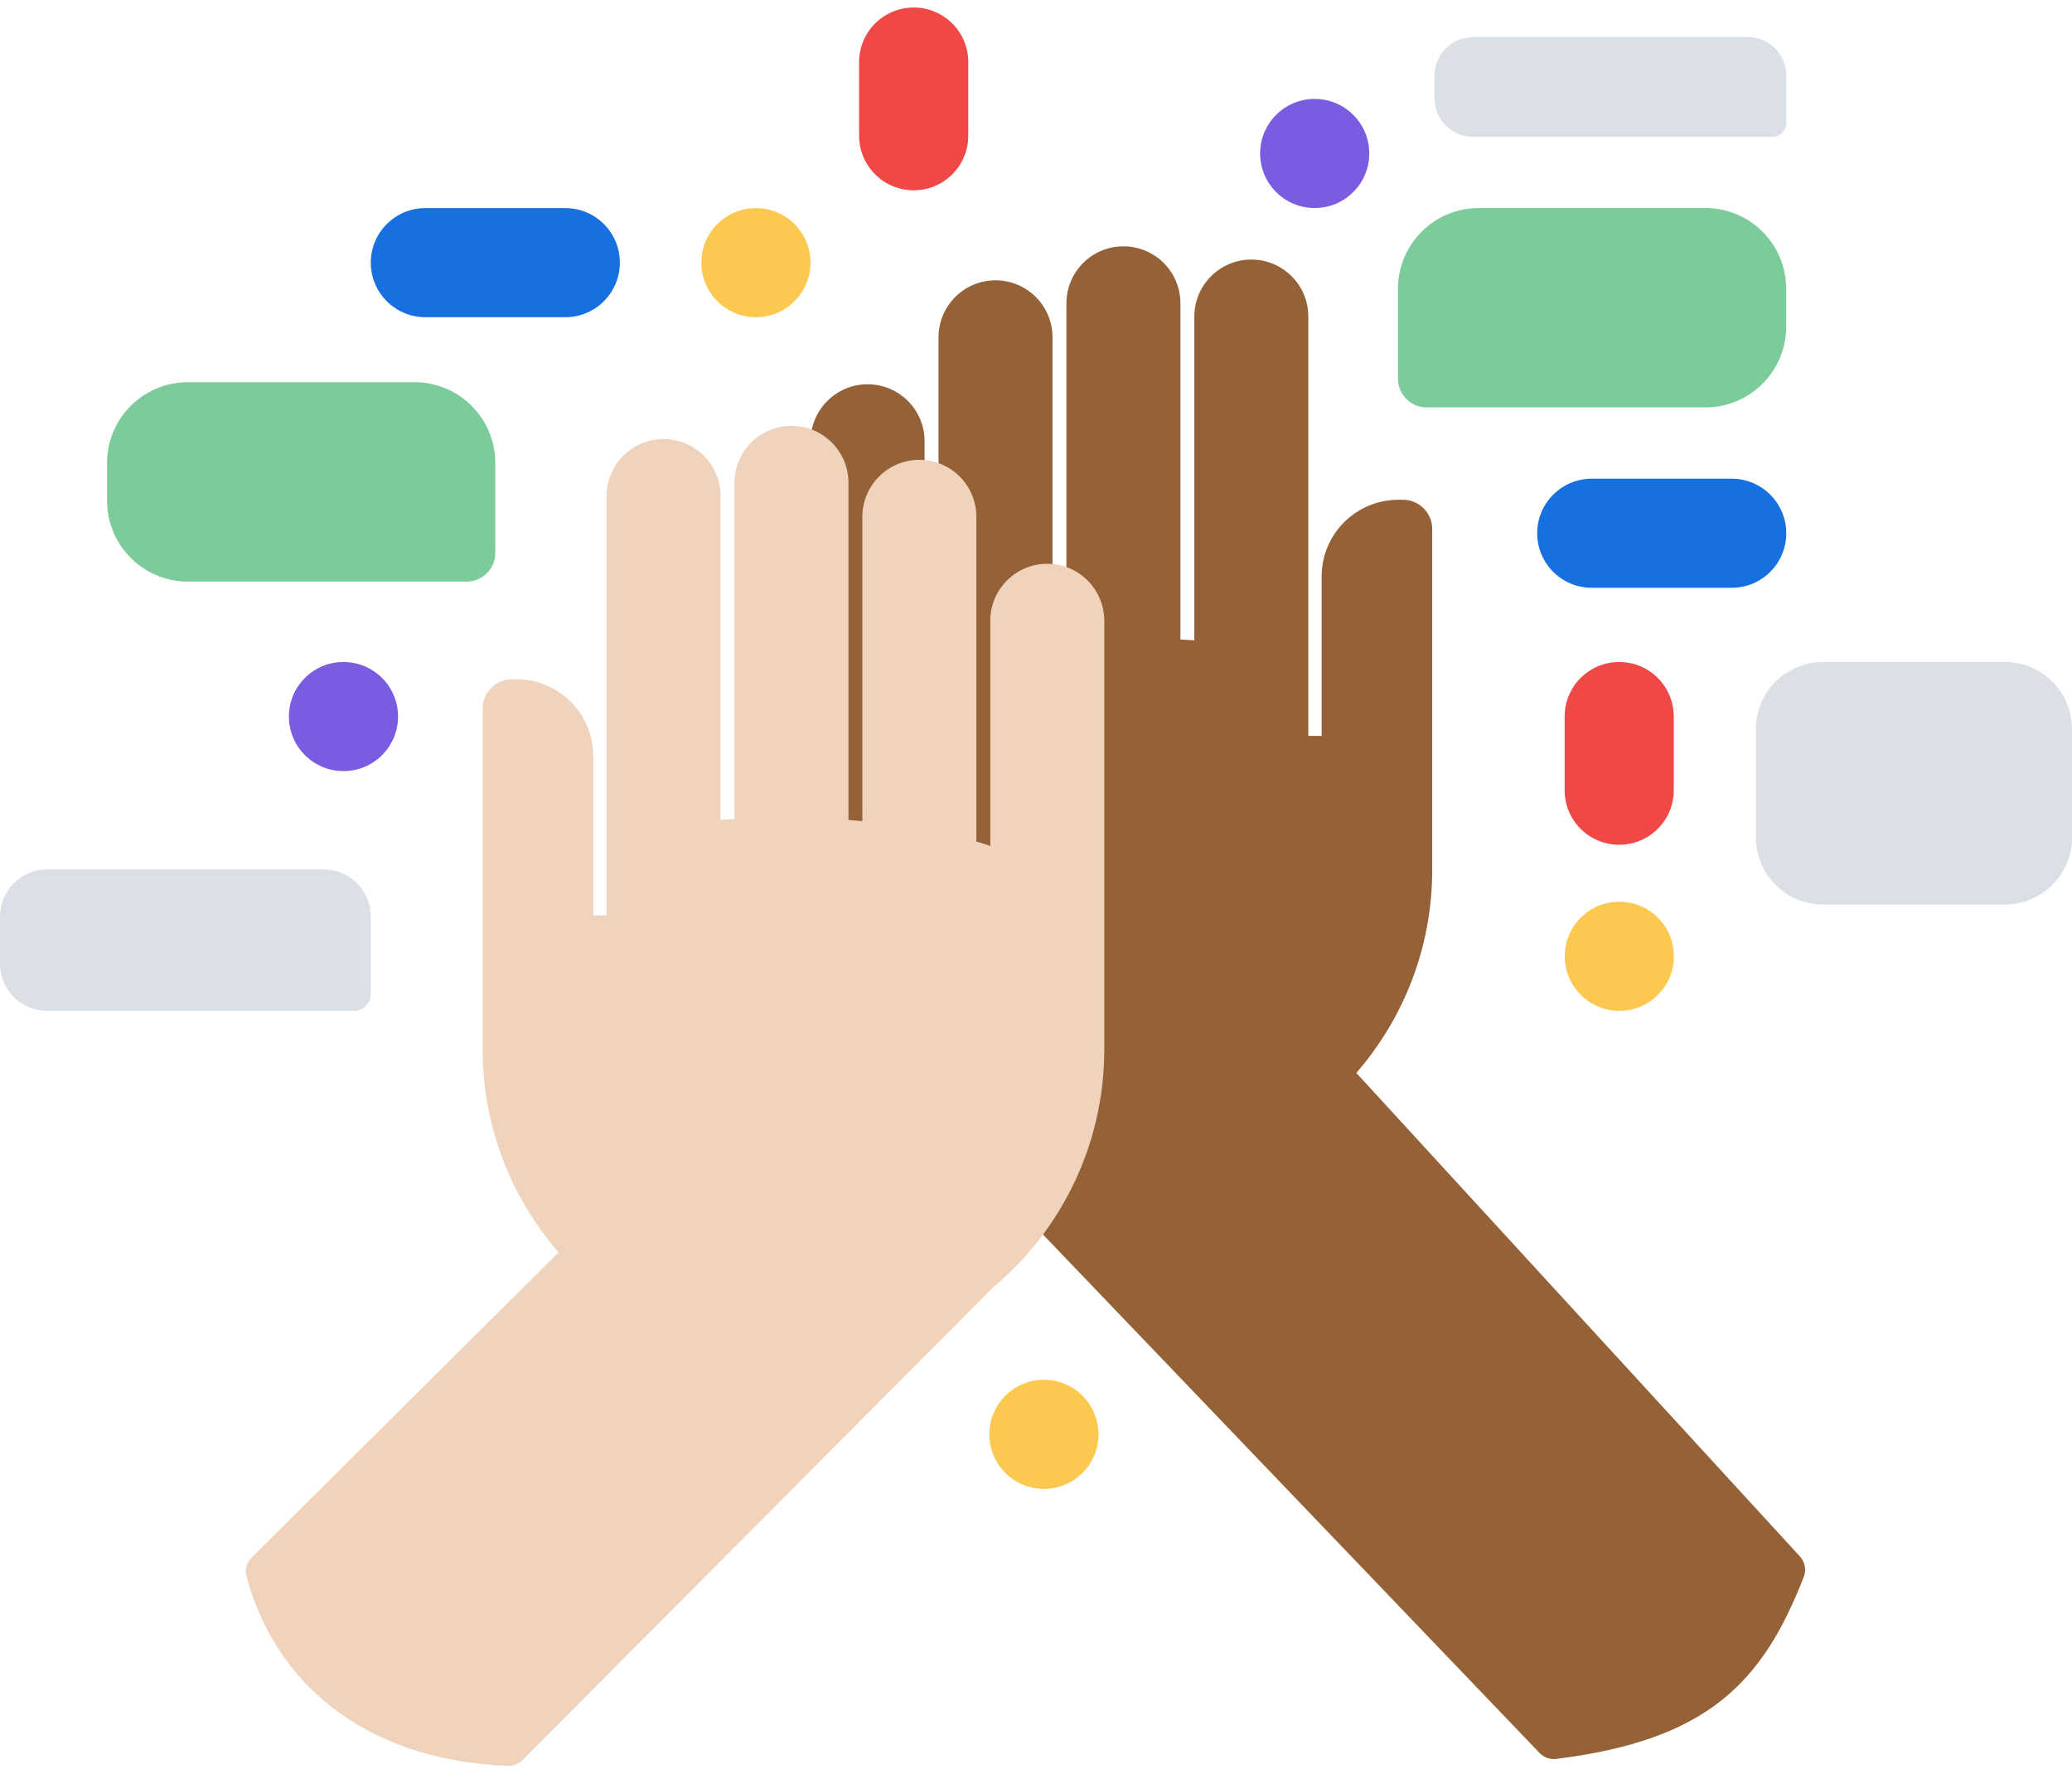 <svg width="160" height="137" viewBox="0 0 160 137" fill="none" xmlns="http://www.w3.org/2000/svg">
<path d="M71.164 85.564L118.886 135.4C119.217 135.746 119.696 135.919 120.172 135.86C131.862 134.399 136.109 129.973 139.291 121.787C139.499 121.25 139.378 120.641 138.988 120.217L104.737 82.873C108.384 78.663 110.597 73.183 110.597 67.179V40.866C110.597 39.615 109.584 38.602 108.333 38.602H107.986C104.709 38.602 102.056 41.255 102.056 44.532V56.842H101.029V24.45C101.029 22.017 99.056 20.048 96.627 20.048C94.199 20.048 92.226 22.022 92.226 24.45V49.459C91.87 49.435 91.513 49.412 91.152 49.393V23.428C91.152 20.995 89.183 19.026 86.751 19.026C84.318 19.026 82.349 21 82.349 23.428V49.473C81.988 49.501 81.632 49.529 81.275 49.562V26.053C81.275 23.62 79.302 21.651 76.874 21.651C74.445 21.651 72.472 23.625 72.472 26.053V51.137C72.101 51.245 71.745 51.358 71.398 51.475V34.083C71.398 31.65 69.425 29.681 66.996 29.681C64.568 29.681 62.595 31.655 62.595 34.083V67.183C62.595 74.566 65.928 81.167 71.173 85.569L71.164 85.564Z" fill="#956137"/>
<g style="mix-blend-mode:multiply">
<path d="M76.7 99.429L40.346 135.953C40.05 136.25 39.641 136.416 39.221 136.399C27.795 135.947 21.125 129.655 19.026 121.731C18.89 121.221 19.052 120.682 19.426 120.31L43.131 96.738C39.484 92.529 37.271 87.049 37.271 81.044V54.732C37.271 53.48 38.284 52.468 39.535 52.468H39.882C43.159 52.468 45.812 55.121 45.812 58.397V70.707H46.839V38.315C46.839 35.882 48.812 33.913 51.24 33.913C53.669 33.913 55.642 35.887 55.642 38.315V63.324C55.999 63.301 56.355 63.277 56.716 63.259V37.293C56.716 34.86 58.685 32.892 61.118 32.892C63.55 32.892 65.519 34.865 65.519 37.293V63.338C65.88 63.366 66.237 63.395 66.593 63.427V39.919C66.593 37.486 68.566 35.517 70.995 35.517C73.423 35.517 75.396 37.49 75.396 39.919V65.002C75.767 65.11 76.123 65.223 76.47 65.34V47.949C76.47 45.516 78.443 43.547 80.872 43.547C83.3 43.547 85.273 45.52 85.273 47.949V81.049C85.273 88.432 81.936 95.032 76.695 99.434L76.7 99.429Z" fill="#F0D3BD"/>
</g>
<path d="M14.502 29.521H32.011C35.452 29.521 38.246 32.315 38.246 35.756V42.708C38.246 43.927 37.257 44.921 36.033 44.921H14.502C11.062 44.921 8.268 42.127 8.268 38.686V35.756C8.268 32.315 11.062 29.521 14.502 29.521Z" fill="#7CCB9B"/>
<path d="M3.642 67.154H24.99C27.001 67.154 28.633 68.786 28.633 70.797V76.783C28.633 77.495 28.051 78.077 27.339 78.077H3.642C1.631 78.077 0 76.445 0 74.434V70.797C0 68.786 1.631 67.154 3.642 67.154Z" fill="#DBDFE6"/>
<path d="M113.753 2.863H134.96C136.605 2.863 137.937 4.199 137.937 5.84V9.506C137.937 10.087 137.463 10.565 136.877 10.565H113.748C112.103 10.565 110.771 9.229 110.771 7.588V5.845C110.771 4.199 112.107 2.868 113.748 2.868L113.753 2.863Z" fill="#DBDFE6"/>
<path d="M154.82 51.133H140.771C137.91 51.133 135.591 53.452 135.591 56.313V64.685C135.591 67.546 137.91 69.865 140.771 69.865H154.82C157.681 69.865 160 67.546 160 64.685V56.313C160 53.452 157.681 51.133 154.82 51.133Z" fill="#DBDFE6"/>
<path d="M131.696 31.468L110.165 31.468C108.946 31.468 107.952 30.479 107.952 29.255V22.303C107.952 18.863 110.746 16.069 114.187 16.069L131.696 16.069C135.136 16.069 137.93 18.863 137.93 22.303V25.233C137.93 28.674 135.136 31.468 131.696 31.468Z" fill="#7CCB9B"/>
<g style="mix-blend-mode:multiply">
<path d="M122.916 45.403H133.721C136.049 45.403 137.936 43.517 137.936 41.189C137.936 38.862 136.049 36.975 133.721 36.975H122.916C120.589 36.975 118.702 38.862 118.702 41.189C118.702 43.517 120.589 45.403 122.916 45.403Z" fill="#1670DF"/>
</g>
<g style="mix-blend-mode:multiply">
<path d="M32.846 24.501L43.652 24.501C45.979 24.501 47.866 22.614 47.866 20.287C47.866 17.959 45.979 16.073 43.652 16.073H32.846C30.519 16.073 28.632 17.959 28.632 20.287C28.632 22.614 30.519 24.501 32.846 24.501Z" fill="#1670DF"/>
</g>
<path d="M22.309 55.346C22.309 57.674 24.196 59.56 26.523 59.56C28.851 59.56 30.738 57.674 30.738 55.346C30.738 53.019 28.851 51.132 26.523 51.132C24.196 51.132 22.309 53.019 22.309 55.346Z" fill="#7B5CE0"/>
<path d="M97.306 11.854C97.306 14.182 99.193 16.068 101.521 16.068C103.848 16.068 105.735 14.182 105.735 11.854C105.735 9.527 103.848 7.64 101.521 7.64C99.193 7.64 97.306 9.527 97.306 11.854Z" fill="#7B5CE0"/>
<g style="mix-blend-mode:multiply">
<path d="M54.157 20.287C54.157 22.614 56.044 24.501 58.371 24.501C60.699 24.501 62.585 22.614 62.585 20.287C62.585 17.959 60.699 16.073 58.371 16.073C56.044 16.073 54.157 17.959 54.157 20.287Z" fill="#FCC84F"/>
</g>
<g style="mix-blend-mode:multiply">
<path d="M76.396 110.788C76.396 113.115 78.283 115.002 80.61 115.002C82.938 115.002 84.824 113.115 84.824 110.788C84.824 108.46 82.938 106.573 80.61 106.573C78.283 106.573 76.396 108.46 76.396 110.788Z" fill="#FCC84F"/>
</g>
<g style="mix-blend-mode:multiply">
<path d="M120.83 73.863C120.83 76.19 122.717 78.077 125.044 78.077C127.372 78.077 129.258 76.19 129.258 73.863C129.258 71.535 127.372 69.649 125.044 69.649C122.717 69.649 120.83 71.535 120.83 73.863Z" fill="#FCC84F"/>
</g>
<g style="mix-blend-mode:multiply">
<path d="M120.821 61.038C120.821 63.365 122.707 65.252 125.035 65.252C127.362 65.252 129.249 63.365 129.249 61.038V55.347C129.249 53.019 127.362 51.133 125.035 51.133C122.707 51.133 120.821 53.019 120.821 55.347V61.038Z" fill="#F04747"/>
</g>
<g style="mix-blend-mode:multiply">
<path d="M66.341 10.485C66.341 12.812 68.228 14.699 70.555 14.699C72.883 14.699 74.77 12.812 74.77 10.485V4.794C74.77 2.467 72.883 0.58 70.555 0.58C68.228 0.58 66.341 2.467 66.341 4.794V10.485Z" fill="#F04747"/>
</g>
</svg>
